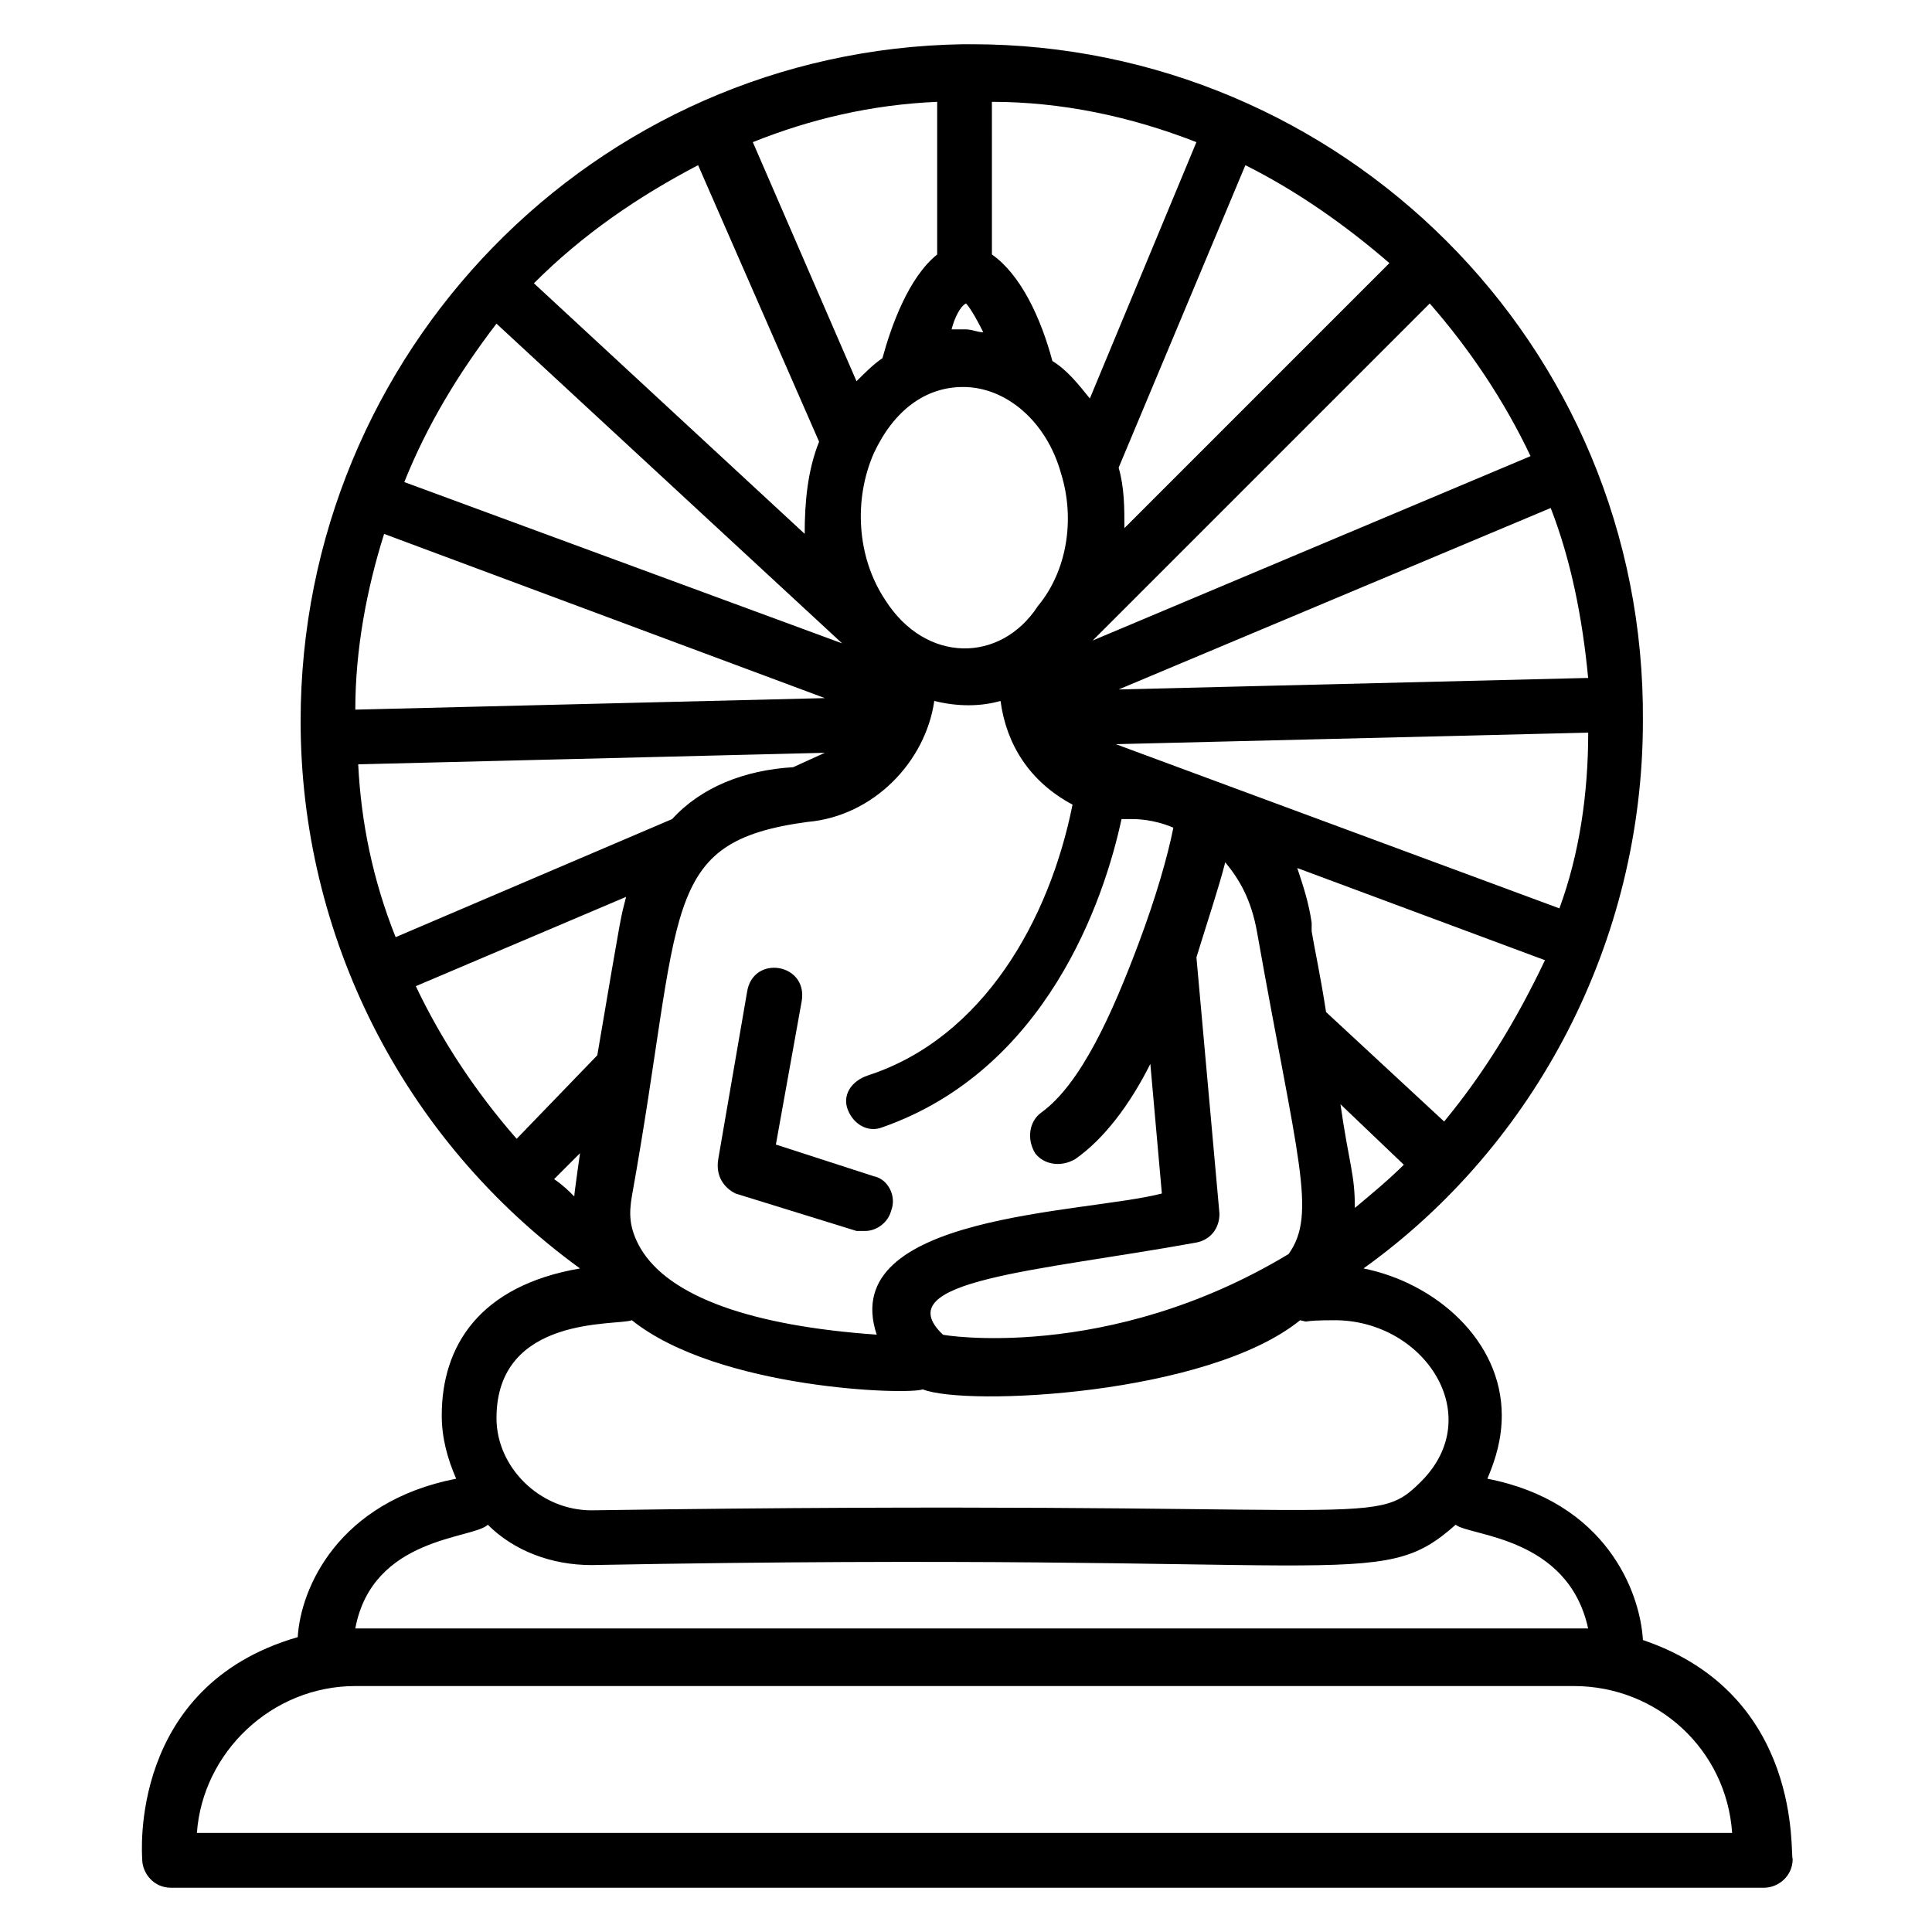 <?xml version="1.0" encoding="UTF-8"?>
<!-- Uploaded to: ICON Repo, www.iconrepo.com, Generator: ICON Repo Mixer Tools -->
<svg fill="#000000" width="800px" height="800px" version="1.1" viewBox="144 144 512 512" xmlns="http://www.w3.org/2000/svg">
 <g>
  <path d="m338.93 460.3 32.062 9.922h2.289c3.055 0 6.106-2.289 6.871-5.344 1.527-3.816-0.762-8.398-4.582-9.16l-25.953-8.398 6.871-38.168c1.527-9.922-12.977-12.215-14.504-2.289l-7.633 44.273c-0.766 4.582 1.527 7.637 4.578 9.164z"/>
  <path d="m579.39 578.62c-0.762-12.977-9.922-36.641-41.223-42.746 2.289-5.344 3.816-10.688 3.816-16.793 0-19.848-17.559-35.113-36.641-38.93 45.801-32.824 74.043-87.023 74.043-145.04 0.766-100-80.148-179.39-177.86-179.39h-2.289c-97.707 1.527-175.57 81.68-175.57 179.39 0 56.488 26.719 110.68 74.043 145.04-26.719 4.582-36.641 20.609-36.641 38.93 0 6.106 1.527 11.449 3.816 16.793-31.297 6.106-41.223 29.008-41.984 41.984-45.035 12.98-41.219 58.016-41.219 58.781 0 3.816 3.055 7.633 7.633 7.633h422.13c3.816 0 7.633-3.055 7.633-7.633-0.762-0.766 3.055-43.512-39.691-58.016zm-185.5-80.914c-15.266-14.504 25.191-16.793 67.176-24.426 3.816-0.762 6.106-3.816 6.106-7.633l-6.106-67.941c3.055-9.922 6.106-19.082 7.633-25.191 3.816 4.582 6.871 9.922 8.398 18.32 10.688 60.305 16.031 74.809 8.398 85.496-48.094 29.008-92.367 21.375-91.605 21.375zm-97.707-36.641c-1.527-1.527-3.055-3.055-5.344-4.582l6.871-6.871c0 0.004-1.527 10.691-1.527 11.453zm-41.984-55.723 55.723-23.664c-1.527 6.106-0.762 1.527-7.633 41.984l-21.371 22.137c-10.688-12.215-19.848-25.957-26.719-40.457zm-8.398-119.85 116.79 43.512-124.43 3.055c0-16.031 3.055-32.062 7.633-46.566zm29.773-55.723 91.602 84.73-116.03-42.746c6.106-15.27 14.5-29.008 24.426-41.984zm274.04 35.113-116.03 48.855 89.312-89.312c10.688 12.211 19.848 25.953 26.715 40.457zm15.27 58.777-124.43 3.055 114.5-48.09c5.34 13.738 8.395 29.004 9.922 45.035zm-7.633 61.066-117.55-43.512 125.19-3.055c0 16.035-2.293 32.062-7.633 46.566zm-30.535 56.488-31.297-29.008c-1.527-9.922-3.055-16.793-3.816-21.375v-2.289c-0.762-5.344-2.289-9.922-3.816-14.504l65.648 24.426c-7.637 16.035-16.031 29.773-26.719 42.75zm-23.664 22.902c0-9.16-1.527-11.449-3.816-27.48l16.793 16.031c-3.816 3.812-8.398 7.633-12.977 11.449zm-124.43-161.07c-7.633-11.449-8.398-26.719-3.055-38.93 5.344-11.449 13.742-17.559 23.664-17.559 11.449 0 22.137 9.16 25.953 22.902 3.816 12.215 1.527 25.953-6.106 35.113-9.922 15.266-29.77 15.266-40.457-1.527zm21.375-78.625c0.762 0.762 2.289 3.055 4.582 7.633-1.527 0-3.055-0.762-4.582-0.762h-3.816c0.762-3.055 2.289-6.109 3.816-6.871zm41.984 59.539c0-5.344 0-10.688-1.527-16.031l33.586-80.152c13.742 6.871 26.719 16.031 38.168 25.953zm-9.16-34.352c-3.055-3.816-6.106-7.633-9.922-9.922-3.055-11.449-8.398-22.902-16.031-28.242l-0.004-40.457c18.32 0 36.641 3.816 54.199 10.684zm-40.461-38.164c-7.633 6.106-12.215 19.082-14.504 27.48-2.289 1.527-4.582 3.816-6.871 6.106l-27.48-63.359c15.27-6.106 31.301-9.922 48.855-10.684zm-153.43 135.11 123.66-3.055-8.398 3.82c-12.977 0.762-24.426 5.344-32.062 13.742l-73.281 31.297c-6.106-15.27-9.16-30.535-9.922-45.805zm74.805 128.24c-3.055-5.344-3.055-9.16-2.289-13.742 13.742-76.336 6.871-93.891 46.562-99.234 17.559-1.527 31.297-16.031 33.586-32.062 6.106 1.527 12.215 1.527 17.559 0 1.527 11.449 7.633 21.375 19.082 27.48-6.106 30.535-23.664 61.832-54.199 71.754-4.574 1.531-6.863 5.348-5.336 9.164 1.527 3.816 5.344 6.106 9.16 4.582 43.512-15.266 58.777-60.305 63.359-81.68h1.527 0.762c1.527 0 6.106 0 11.449 2.289-1.527 7.633-4.582 18.32-9.16 30.535-6.871 18.32-15.266 37.402-25.953 45.039-3.055 2.289-3.816 6.871-1.527 10.688 2.289 3.055 6.871 3.816 10.688 1.527 7.633-5.344 14.504-14.504 19.848-25.191l3.055 34.352c-20.609 5.344-86.258 5.344-75.57 37.402-32.828-2.289-54.965-9.922-62.602-22.902zm15.27-287.02 32.062 73.281c-3.055 7.633-3.816 16.031-3.816 24.426l-71.758-66.41c12.977-12.977 27.48-22.902 43.512-31.297zm-17.559 306.1c22.902 18.32 73.281 19.848 77.098 18.32 11.449 4.582 75.57 1.527 100-18.32 3.055 0.762-0.762 0 9.16 0 23.664 0 40.457 25.191 22.902 42.746-12.977 12.977-11.449 4.582-219.84 7.633-13.742 0-25.191-11.449-25.191-24.426 0-27.48 32.059-24.426 35.875-25.953zm-38.168 54.199c6.871 6.871 16.793 10.688 27.48 10.688 202.29-3.816 208.39 7.633 229-10.688 3.816 3.055 29.77 3.055 35.113 27.48h-3.055-323.66c4.586-24.43 31.301-23.664 35.117-27.48zm-77.098 81.676c1.527-21.375 19.848-38.93 41.984-38.93h322.89c22.137 0 40.457 16.793 41.984 38.93z"/>
 </g>
</svg>